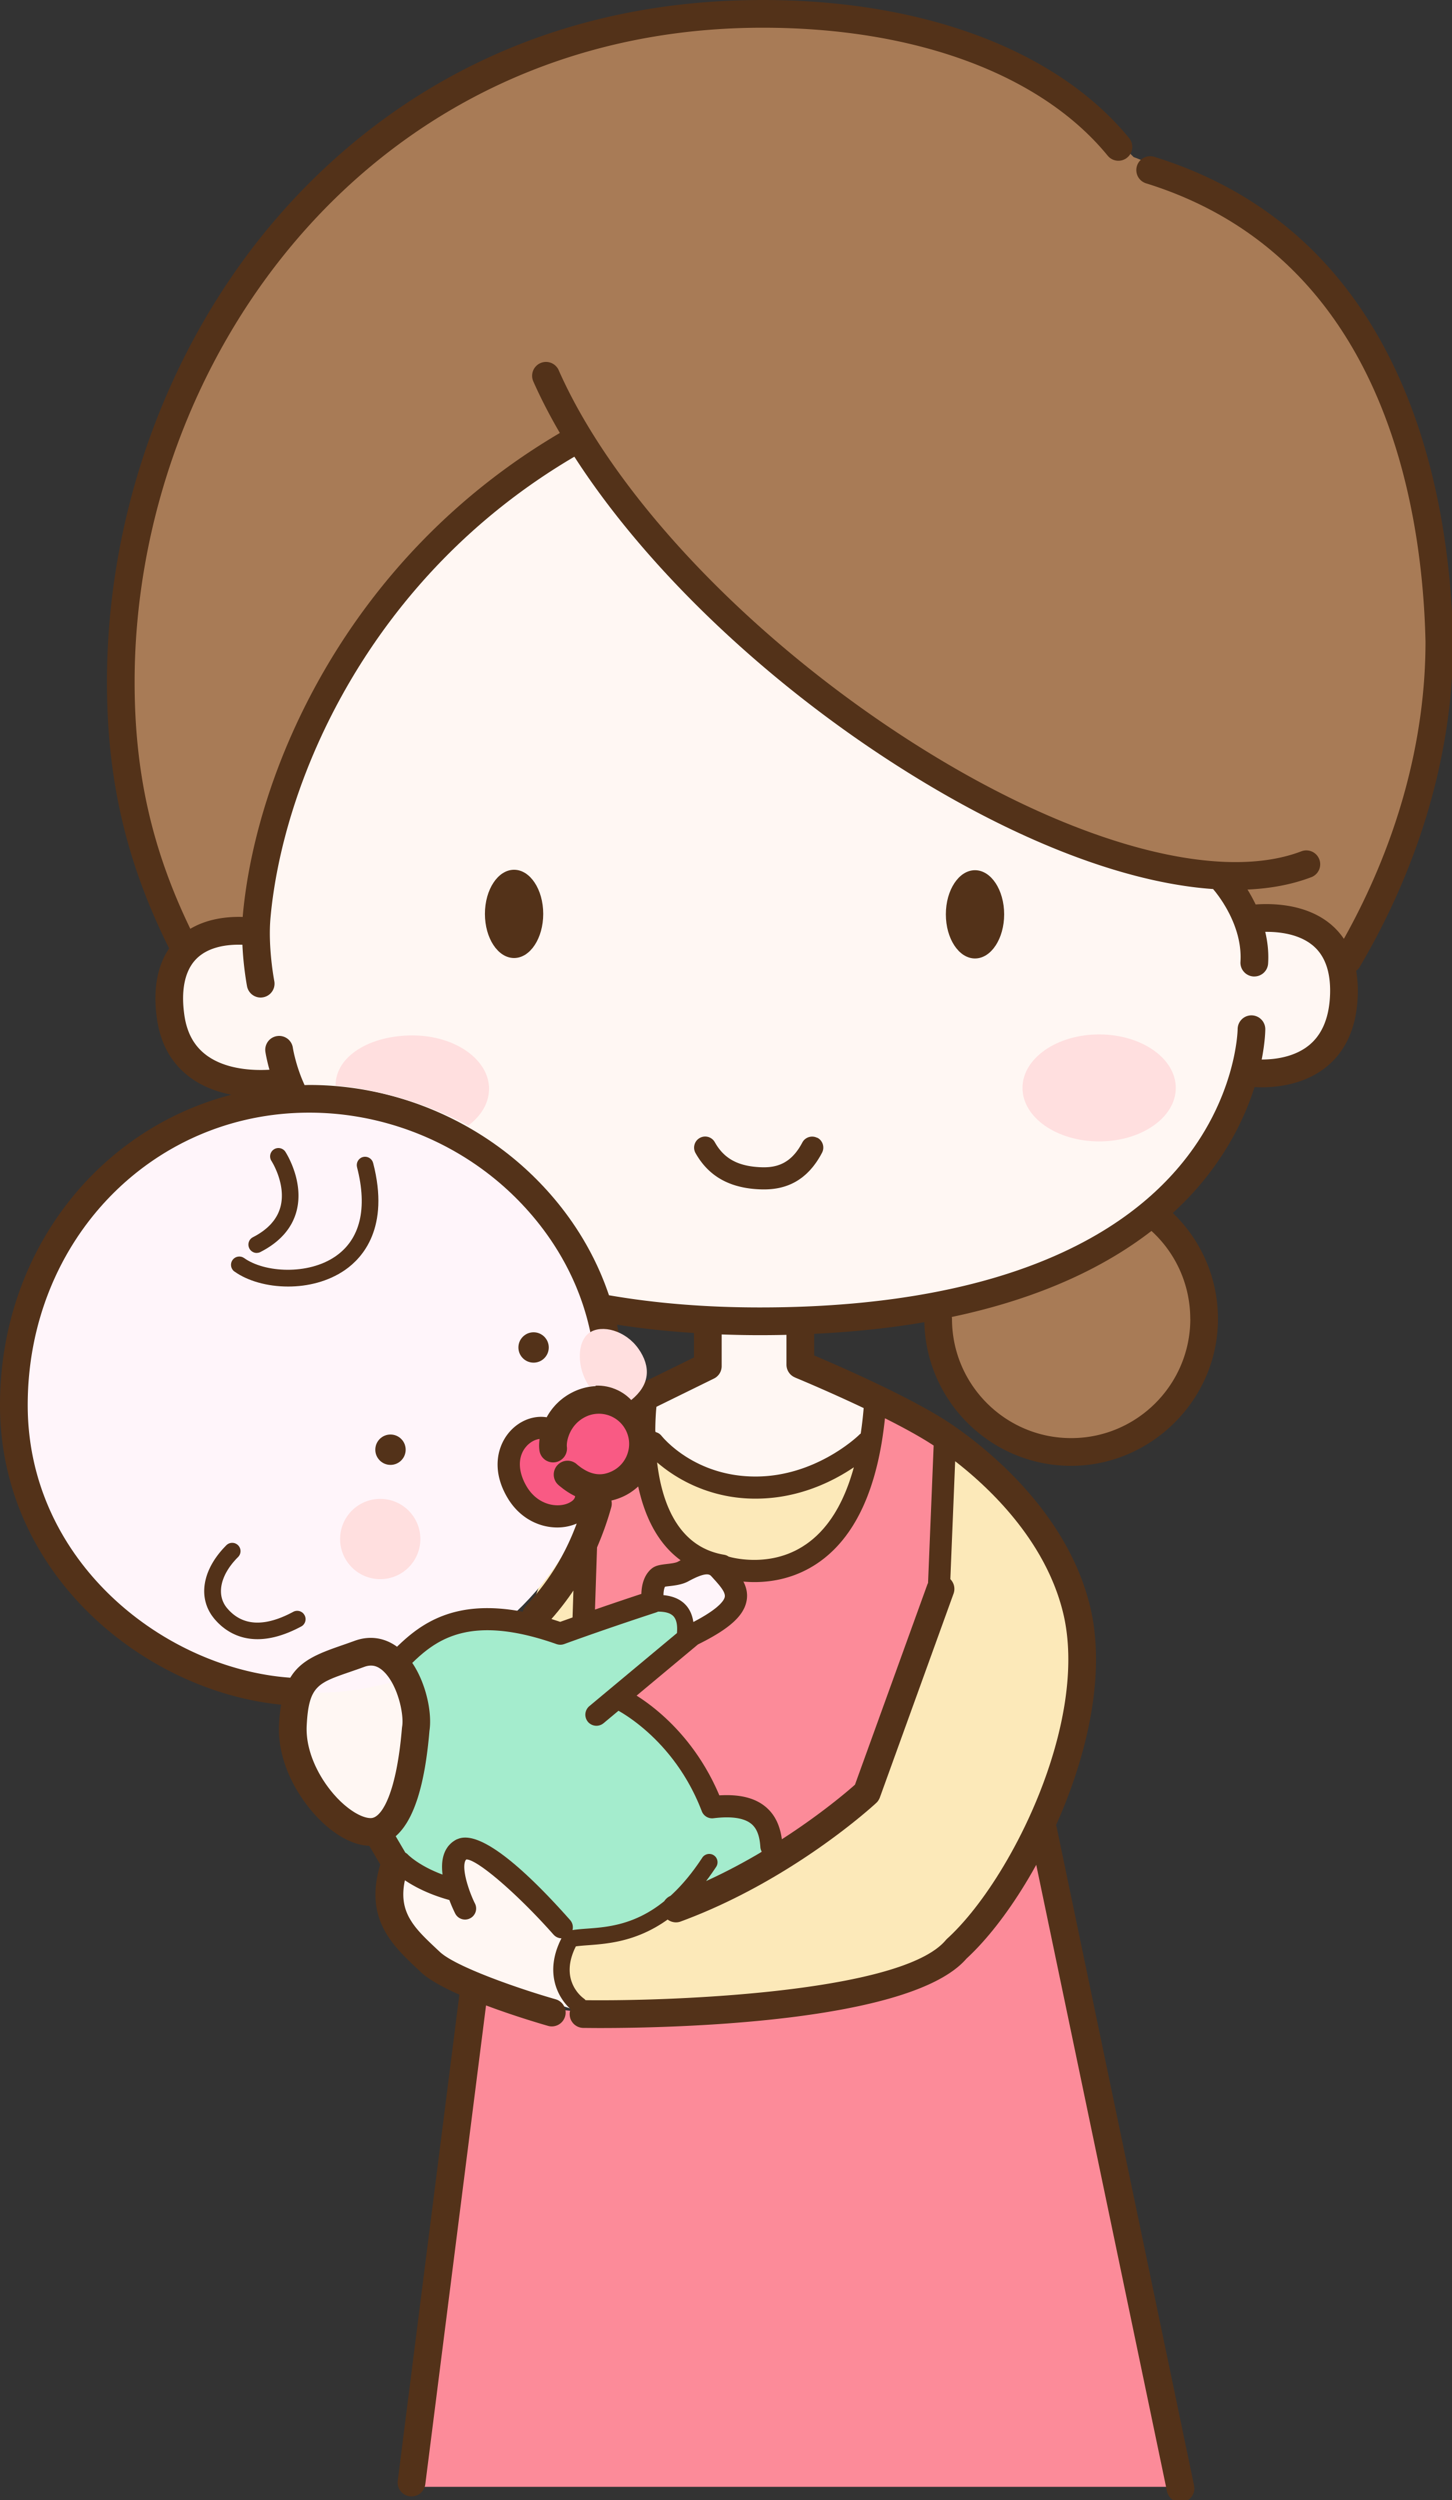 <svg xmlns="http://www.w3.org/2000/svg" viewBox="0 0 262 451" width="262" height="451">
<rect x="0" y="0" width="262" height="451" fill="#333333" stroke="none"/>
<defs>
<style>.cls-3{fill:#fff5fa}.cls-4{fill:#533219}.cls-5{fill:#fff7f3}.cls-7{fill:#fc8b99}.cls-8{fill:#ffdfdf}.cls-9{fill:#a87b56}</style>
</defs>
<g>
<g>
<path d="M242.89 176.24c0 6.2-1.96 18-18.78 17.22-8.61 30.91-44.1 45.09-88.07 45.09-35.12 0-63.37-14.57-85.28-43.52-6.26 1.17-20.35 1.24-20.35-13.7 0-4.7 2.35-10.17 5.87-11.74 9.01-48.1 54.28-110.65 99.76-110.65s91.31 59.78 99.41 107.52c4.3 2.35 7.43 5.73 7.43 9.78ZM55.07 301.85l10.56-3.52 11.35 3.13.39 22.69 28.96 12.52-2.74 10.57 1.17 15.65-25.43-8.22-8.22-12.91.39-5.87-4.3-7.43-9.4-1.57-5.08-12.52 2.35-12.52z" class="cls-5"/>
<path d="m127.46 237.67-1.57 9.4-12.13 4.69-1.56 23.48 50.08-.39-1.95-20.74-16.83-7.83v-7.43l-16.04-1.18z" class="cls-5"/>
<path d="M49.72 207.54s10.96 12-7.57 19.04c15.26 14.48 29.48-4.57 23.22-17.48-.91 3.59-1.3-1.83-6-2.61.52 3.13.26 3.13-2.35 6-2.87-4.43-7.3-4.96-7.3-4.96Z" style="fill:#af766b"/>
<path d="M259.33 119.76c0 17.9-6.43 36.91-17.36 54.29-2.21-6.42-11.6-10.33-15.51-7.59-2.46-3.89-3.91-4.3-6.26-7.83-55.96-8.22-100.54-57.68-117-78.65-39.91 22.7-52.43 59.48-57.52 85.3-5.09 2.35-7.83 1.57-11.35 4.7-8.22-8.22-12.39-25.22-12.39-50.22C21.93 54.93 73.7 2.37 137.57 2.37c27.94 0 48.2 6.78 66.98 25.96 52.43 19.96 54.78 66.91 54.78 91.43ZM168.54 236.89s26.61-3.91 37.96-18c18 2.74 12.91 37.17-2.35 40.3s-28.57 4.3-35.61-22.3Z" class="cls-9"/>
<path d="M195.15 300.67c0 32.85-23.72 60.65-50.09 60.65-12.87 0-28.96 2.35-40.3.39-3.05-3.4-3.69-3.47-2.35-11.35 1.47-8.61-10.17-31.13-10.17-39.91 0-14.43 9.93-44.76 23.48-51.26 16.83 16.43 39.28 8.33 41.48-3.52 26.37 0 37.96 27 37.96 45Z" style="fill:#fce9b9"/>
<path d="m105.93 292.46-.78-14.48 3.13-7.83 7.83-4.3s2.74 16.83 19.57 17.61 21.91-23.09 22.3-30.91c10.96 4.7 11.74 8.22 11.74 8.22l-1.17 25.83-12.91 37.57-16.83 11.74-37.57-30.13 4.7-13.3ZM186.93 331.2s-11.35 21.52-18 24.26-35.22 10.17-64.17 7.43-19.17-5.48-19.17-5.48l-12.52 91.17h140.08l-26.22-117.39Z" class="cls-7"/>
<path d="M118.07 288.93c.39-3.13 4.3-5.09 4.3-5.09l7.43-1.57 2.74 5.87-8.22 7.43-6.26-6.65Z" class="cls-3"/>
<ellipse cx="56.48" cy="251.85" class="cls-3" rx="53.37" ry="53.52"/>
<path d="M98.5 258.02c-3.14.29-9.78 4.3-5.87 10.17s10.57 7.04 12.91 1.96c6.26-.39 15.65-9 11.35-14.87s-14.87-5.48-18.39 2.74Z" style="fill:#f95a84"/>
<path d="M69.93 299.5s16.43-12.91 24.65-7.43 11.35.39 11.35.39l12.13-3.52s7.04-1.17 4.7 7.43l-10.96 10.17s12.13 3.13 14.87 18.39c15.26 3.52 11.74 1.57 11.74 7.83-6.26 7.83-14.09 9.78-14.09 9.78s-10.57 8.61-18.39 6.65-14.09-16.04-21.52-16.04-2.74 7.43-2.74 7.43-7.43.78-12.52-9.78c1.96-3.13 10.96-19.96.78-31.3Z" style="fill:#a4eccd"/>
</g>
<path d="M245.36 174.39c11.03-18.72 16.85-39.01 16.85-58.73-.6-26.57-8.41-73.25-53.93-87.37a2.501 2.501 0 1 0-1.48 4.78c42.53 13.2 49.84 57.49 50.42 82.66 0 17.9-5.09 36.38-14.73 53.62a12.73 12.73 0 0 0-2.21-2.49c-4.45-3.85-10.71-3.93-13.71-3.71-.48-1-.98-1.89-1.47-2.69 4.23-.19 8.09-.93 11.51-2.23a2.494 2.494 0 0 0 1.44-3.23 2.502 2.502 0 0 0-3.23-1.44c-15.53 5.94-42.98-1.94-71.64-20.57-28.68-18.64-52.6-44.04-62.4-66.28a2.504 2.504 0 0 0-4.58 2.02c1.36 3.08 2.98 6.21 4.82 9.37-38.41 22.6-54.83 60.88-57.2 86.96-.01.11-.02.23-.02.34h-.02c-3.72-.1-6.91.64-9.44 2.14-6.93-14.34-10.05-28.18-10.05-44.52C24.3 65.01 66.69 5 137.63 5c27.55 0 50.24 8.41 62.24 23.08a2.496 2.496 0 0 0 3.52.35c1.07-.87 1.23-2.45.35-3.52C190.78 9.08 166.69 0 137.63 0 93.57 0 65.9 21.07 50.44 38.75 30.65 61.38 19.3 92.1 19.3 123.02c0 17.65 3.47 32.52 11.22 48.06-2.18 3.19-2.95 7.56-2.19 12.75.66 4.59 2.71 8.15 6.09 10.6 2.27 1.65 4.86 2.55 7.33 3.04C17.47 203.77 0 226.11 0 253.46c0 30.58 26.11 51.62 50.73 54.03-.18 1.04-.31 2.19-.38 3.49-.39 7.46 4.08 14.32 8.04 17.94 2.8 2.56 5.68 3.95 8.24 4.03l1.99 3.38c-2.96 9.72 2.17 14.57 6.72 18.84l.58.55c1.45 1.37 4.04 2.78 6.97 4.08l-11.12 87.7a2.5 2.5 0 0 0 2.17 2.79c.11.01.21.02.32.02 1.24 0 2.32-.92 2.48-2.19l10.96-86.38c5.2 1.96 10.21 3.41 11.18 3.69.23.07.46.1.69.1a2.498 2.498 0 0 0 .68-4.9c-6.56-1.87-18.03-5.85-20.88-8.54l-.59-.55c-4-3.76-6.97-6.57-5.72-12.37 1.68 1.13 4.31 2.54 8.02 3.56.44 1.16.86 2.05 1.05 2.42.49.99 1.7 1.39 2.68.89.99-.49 1.39-1.7.89-2.68-1.05-2.11-2.35-5.97-1.79-7.58.08-.22.17-.31.25-.37 1.99 0 9.27 6.28 15.72 13.56.38.43.9.65 1.43.67-3.15 6.16-.63 10.73 1.65 12.77-.1.27-.17.55-.17.86a2.493 2.493 0 0 0 2.46 2.53c.59 0 1.62.02 3.03.02 12.8 0 56.08-.88 66.11-12.52 4.22-3.88 8.7-9.87 12.59-16.92l23.59 113a2.506 2.506 0 0 0 2.95 1.94 2.507 2.507 0 0 0 1.94-2.96l-24.78-118.7c-.03-.15-.08-.29-.13-.43 5.73-12.75 9.07-27.55 6.12-39.57-4.21-17.13-18.9-28.63-25.03-32.78-6.88-4.66-20.18-10.45-24.73-12.38v-3.9c7.27-.35 13.88-1.07 19.88-2.1.32 14.34 12.07 25.91 26.48 25.91s26.5-11.89 26.5-26.5c0-7.26-2.95-14.12-8.15-19.11 1.91-1.75 3.57-3.49 5-5.19 5.27-6.27 8.16-12.52 9.75-17.52.37.02.8.04 1.29.04 3.02 0 7.92-.58 11.8-3.79 3.5-2.9 5.36-7.23 5.54-12.87.05-1.55-.06-3-.29-4.35.25-.19.48-.42.65-.71ZM52.25 302.62C29.53 300.93 5 281.65 5 253.46c0-29.59 22.32-52.76 50.8-52.76 14.11 0 27.85 5.76 37.71 15.81 9.18 9.35 14.12 21.25 13.96 33.52-1.29.07-2.59.38-3.83.95-2.41 1.12-4 2.85-5 4.67-2.26-.37-4.79.53-6.58 2.5-2.22 2.43-3.52 6.86-.52 11.97 2.19 3.74 5.75 5.41 9.02 5.41 1.24 0 2.43-.25 3.5-.71-2.09 5.63-5 10.35-9.16 14.86-.29.31-.47.67-.57 1.05-12.42-2.4-18.54 2.28-22.69 6.31-2.28-1.66-4.97-2.05-7.67-1.06-.88.32-1.71.61-2.49.88-4.18 1.45-7.25 2.69-9.11 5.78-.05 0-.09-.02-.14-.03Zm115.21-17.15v.07c-.03.07-.07.13-.1.2l-13.09 36.19c-1.42 1.26-6.23 5.36-13.19 9.84-.35-2.58-1.31-4.5-2.93-5.85-1.94-1.62-4.68-2.29-8.35-2.07-4.33-10.25-11.36-15.74-14.93-17.99l11.08-9.24c5.61-2.77 8.24-5.12 8.76-7.84.25-1.28-.03-2.43-.57-3.49.61.05 1.27.09 1.99.09 3.25 0 7.42-.71 11.42-3.43 6.74-4.59 10.81-13.37 12.13-26.12 3.27 1.64 6.43 3.36 8.79 4.92l-1.01 24.7ZM97.33 261.6a2.492 2.492 0 0 0 2.79 2.17 2.5 2.5 0 0 0 2.17-2.79c-.12-.97.48-4.06 3.47-5.46a5.459 5.459 0 0 1 7.25 2.64c.62 1.32.68 2.8.18 4.17a5.44 5.44 0 0 1-2.82 3.08c-1.33.62-3.44 1.16-6.33-1.32a2.49 2.49 0 0 0-3.52.27c-.9 1.05-.78 2.63.27 3.53 1.02.87 2.02 1.52 2.99 1.99-.03.34-.24.73-.9 1.1-1.94 1.11-5.76.72-7.87-2.88-1.61-2.75-1.61-5.47.02-7.26.68-.74 1.54-1.19 2.33-1.28-.1.75-.11 1.45-.03 2.03Zm3.77 30.96c-.54-.18-1.07-.35-1.6-.52 1.46-1.66 2.78-3.37 3.97-5.14l-.16 4.86c-.73.26-1.47.53-2.22.79Zm6.63-13.44c.99-2.29 1.86-4.69 2.57-7.25.11-.41.11-.81.02-1.2.79-.18 1.52-.44 2.16-.74 1-.46 1.89-1.08 2.68-1.8 1.08 5.02 3.29 10.12 7.65 13.31-.17.09-.34.18-.48.26-.43.24-1.36.34-2.04.42-1.07.13-2 .24-2.72.84-1.45 1.21-1.81 3.14-1.84 4.55-1.71.56-4.76 1.58-8.37 2.83l.37-11.22Zm11.99 8.62c0-.61.1-1.21.28-1.53.21-.04.52-.07.76-.1 1.06-.12 2.38-.28 3.48-.89 2.92-1.59 3.72-1.33 4.08-.93l.2.22c1.25 1.37 2.42 2.66 2.26 3.54-.1.55-.89 2.04-5.67 4.53-.18-1.2-.61-2.21-1.31-3-.95-1.07-2.33-1.68-4.07-1.84Zm25.62-9.11c-6.45 4.42-13.76 2.19-13.87 2.15-.23-.16-.5-.28-.8-.33-8.47-1.41-11.28-9.65-12.1-16.66a27.14 27.14 0 0 0 17.78 6.54c7.81 0 14.01-3.15 17.72-5.66-1.79 6.53-4.69 11.21-8.71 13.95Zm-32.73-27.57c-.07-.03-.15-.06-.22-.1.05-.19.08-.38.09-.58.07-3.86-.32-7.69-1.14-11.43 4.43.69 9.07 1.19 13.88 1.5v4.41l-12.61 6.19Zm-57.27 60.19c.37-7.09 1.94-7.64 7.79-9.66.8-.28 1.66-.57 2.58-.91.44-.16.84-.24 1.23-.24.71 0 1.35.27 2.01.81 2.77 2.32 4 8.01 3.61 10.21l-.03.23c-.96 11.56-3.53 15.98-5.43 16.25-.95.12-2.91-.5-5.34-2.71-3.4-3.11-6.7-8.64-6.42-13.99Zm27.18 20.49c-1.15.54-1.98 1.47-2.41 2.72-.39 1.11-.41 2.39-.26 3.68-4.26-1.58-6.18-3.54-6.24-3.6-.14-.15-.3-.26-.47-.36l-1.74-2.96c3.25-2.83 5.26-9.11 6.09-19.01.49-3.07-.51-8.41-3.1-12.25 4.51-4.38 10.66-8.81 26.04-3.39.44.15.91.15 1.35 0 8.47-3.08 16.55-5.69 16.63-5.72.11-.04.22-.08.32-.14 1.33 0 2.28.27 2.81.86.54.6.73 1.63.61 3.01l-15.81 13.18a2.01 2.01 0 0 0-.26 2.82 2.013 2.013 0 0 0 2.82.26l2.7-2.25c2.37 1.34 10.66 6.69 15.03 18.12a2 2 0 0 0 2.11 1.27c3.26-.4 5.56-.05 6.85 1.03.97.81 1.48 2.13 1.61 4.16.02.31.12.6.26.86-3.06 1.82-6.43 3.63-10.05 5.28.61-.8 1.21-1.65 1.82-2.57.45-.69.26-1.62-.43-2.08-.69-.45-1.62-.26-2.08.43-1.92 2.93-3.85 5.17-5.74 6.89-.47.21-.85.54-1.11.95-5.32 4.31-10.29 4.69-13.95 4.96-.97.07-1.83.14-2.62.26.16-.62.02-1.31-.44-1.82-6.88-7.77-15.99-16.6-20.34-14.57Zm109.29-40.89c4.8 19.56-9.4 48.38-20.91 58.86-.08.08-.16.16-.24.25-7.87 9.45-49.26 11.04-65 10.84-.09-.11-.18-.21-.3-.29-.48-.34-4.47-3.44-1.45-9.42.65-.09 1.4-.15 2.24-.21 3.58-.27 8.76-.66 14.32-4.63.43.33.96.51 1.51.51.29 0 .58-.05.86-.16 20.06-7.39 34.66-20.82 35.27-21.38.29-.27.51-.61.65-.98l13.3-36.78c.34-.94.08-1.94-.58-2.61l.87-21.27c6.49 5.04 16.31 14.48 19.46 27.27Zm-48.35-42.37c.1.04 5.95 2.46 12.38 5.51-.13 1.6-.31 3.14-.53 4.6-.11.07-.21.15-.3.25-.08.08-7.69 7.5-18.68 7.5s-16.71-7.03-16.97-7.35c-.28-.35-.66-.57-1.07-.67-.02-.08-.03-.17-.05-.25.01-2.1.14-3.68.21-4.31l10.37-5.09c.86-.42 1.4-1.29 1.4-2.24v-5.72c2.26.08 4.56.13 6.89.13 1.63 0 3.23-.02 4.8-.06v5.38c0 1.01.61 1.93 1.55 2.31Zm71.32-10.57c0 11.86-9.64 21.5-21.5 21.5s-21.5-9.64-21.5-21.5c0-.12-.02-.23-.04-.35 16.52-3.48 28.03-9.33 36.03-15.52 4.46 4.07 7 9.8 7 15.87Zm21.51-49.44c-2.72 2.27-6.39 2.65-8.63 2.65.63-3.2.65-5.25.65-5.47 0-1.38-1.12-2.49-2.49-2.5-1.38 0-2.49 1.11-2.5 2.49 0 .13-.19 12.67-10.72 25-14.07 16.49-40.17 25.2-75.48 25.2-9.76 0-18.91-.75-27.24-2.2-2.53-7.53-6.85-14.57-12.79-20.62-10.79-11-25.84-17.31-41.28-17.31-.28 0-.56.02-.85.02-1.6-3.46-2.11-6.67-2.12-6.74a2.491 2.491 0 0 0-2.84-2.1c-1.37.2-2.31 1.47-2.11 2.84.01.1.21 1.38.73 3.23-2.7.16-7.72.04-11.29-2.56-2.26-1.65-3.59-4.02-4.06-7.26-.63-4.37.03-7.8 1.91-9.91 2.2-2.47 5.81-2.89 8.46-2.82h.1c.18 4.03.8 7.31.84 7.51a2.501 2.501 0 0 0 2.45 2.02c.16 0 .32-.02.48-.05a2.496 2.496 0 0 0 1.98-2.93c-.01-.06-1.17-6.1-.68-11.43 2.27-24.92 18-61.52 54.83-83.15 12.42 19.3 33.04 39.37 56.82 54.82 21.56 14.01 42.13 22.03 58.43 23.17.83.96 5.35 6.54 4.94 13.12-.09 1.38.96 2.56 2.34 2.65h.16c1.31 0 2.41-1.02 2.49-2.34.13-2.02-.1-3.93-.52-5.71 2.47-.03 6.18.36 8.72 2.57 2.1 1.83 3.1 4.74 2.98 8.65-.13 4.13-1.38 7.21-3.71 9.16Z" class="cls-4"/>
<ellipse cx="92.76" cy="164.85" class="cls-4" rx="5.26" ry="7.96"/>
<ellipse cx="175.93" cy="164.93" class="cls-4" rx="5.26" ry="7.96"/>
<path d="M147.47 205.25c-.98-.51-2.19-.13-2.7.84-2.25 4.29-5.29 4.66-8.24 4.41-3.66-.3-5.99-1.68-7.55-4.47a1.99 1.99 0 0 0-2.72-.76c-.96.54-1.3 1.76-.76 2.72 2.22 3.95 5.73 6.08 10.71 6.49.51.04 1.05.07 1.62.07 3.39 0 7.58-1.05 10.5-6.62.51-.98.13-2.19-.84-2.7ZM54.95 291.35c-.39-.73-1.3-1-2.03-.61-5.22 2.81-9.24 2.58-11.96-.68-1.99-2.39-1.21-6 2-9.2.59-.59.59-1.54 0-2.12a1.49 1.49 0 0 0-2.12 0c-4.38 4.38-5.23 9.57-2.18 13.24 1.36 1.64 3.87 3.7 7.81 3.7 2.17 0 4.78-.63 7.88-2.29.73-.39 1-1.3.61-2.03ZM46.33 226c.23 0 .46-.05.68-.17 3.48-1.78 5.67-4.26 6.49-7.34 1.43-5.35-1.86-10.5-2-10.72a1.5 1.5 0 0 0-2.08-.44 1.51 1.51 0 0 0-.44 2.08c.03.04 2.71 4.23 1.62 8.31-.6 2.23-2.26 4.07-4.96 5.45-.74.38-1.03 1.28-.65 2.02.27.52.79.82 1.34.82Z" class="cls-4"/>
<path d="M42.32 229.37c2.38 1.7 5.94 2.7 9.67 2.7 3.53 0 7.23-.9 10.23-2.96 3.21-2.21 8.14-7.65 5.11-19.33-.21-.8-1.03-1.28-1.83-1.08-.8.21-1.28 1.03-1.08 1.83 1.93 7.45.58 13.03-3.91 16.11-4.92 3.38-12.75 2.94-16.46.29-.67-.48-1.61-.32-2.09.35-.48.67-.33 1.61.35 2.09Z" class="cls-4"/>
<circle cx="70.46" cy="261.5" r="2.74" class="cls-4"/>
<path d="M96.28 245.8c1.51 0 2.74-1.23 2.74-2.74s-1.23-2.74-2.74-2.74-2.74 1.23-2.74 2.74 1.23 2.74 2.74 2.74Z" class="cls-4"/>
<path d="M88.24 196.41c0 2.56-1.42 4.88-3.74 6.61-7.52-4.08-16.95-6.65-23.95-7.21 0-5.33 6.23-9.04 13.87-9.04s13.83 4.32 13.83 9.65Z" class="cls-8"/>
<ellipse cx="198.33" cy="196.24" class="cls-8" rx="13.83" ry="9.65"/>
<circle cx="68.61" cy="277.61" r="7.24" class="cls-8"/>
<path d="M115.2 243.28c2.29 3.27 2.09 6.52-1.3 9.26-1.83-1.95-4.7-2.99-7.57-2.47-2.29-3.27-2.27-8.06 0-9.65s6.58-.41 8.87 2.87Z" class="cls-8"/>
</g>
</svg>
